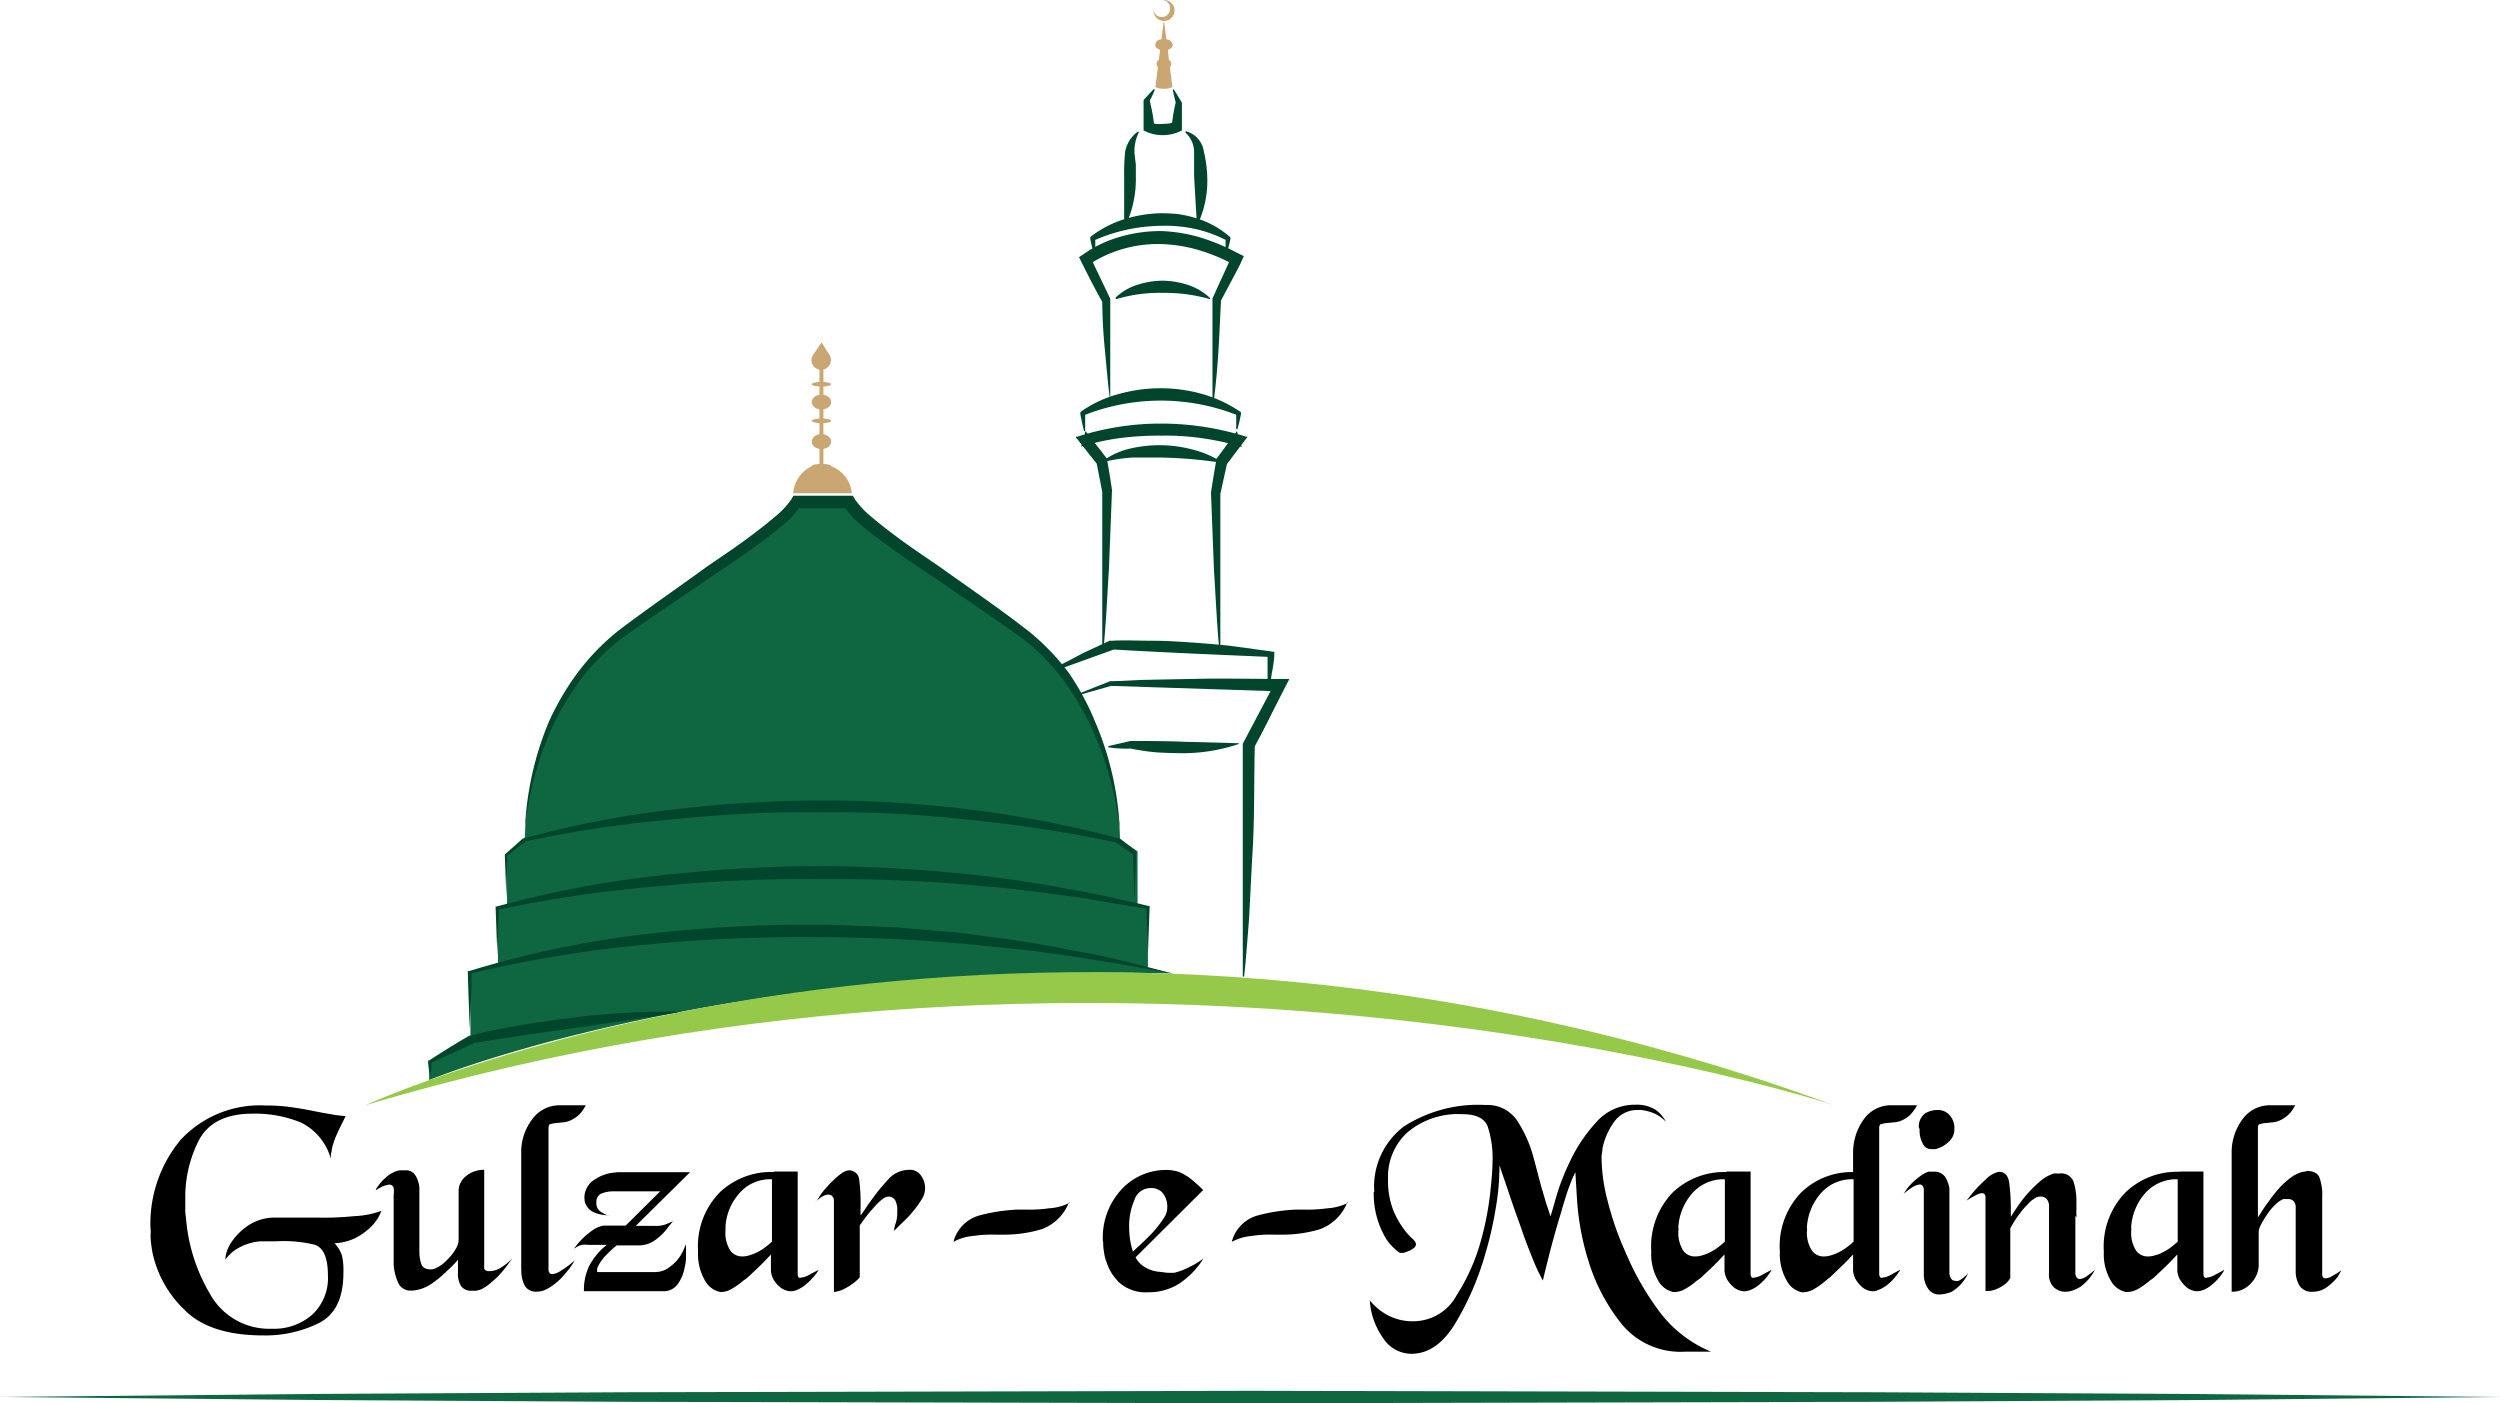 <svg xmlns="http://www.w3.org/2000/svg" viewBox="0 0 190.52 106.94"><defs><style>.cls-1{fill:#01452d;}.cls-2{fill:#c9a672;}.cls-3{fill:#0f6742;}.cls-4{fill:none;stroke:#c9a672;stroke-miterlimit:10;stroke-width:0.3px;}.cls-5{fill:#96c949;}</style></defs><title>Asset 1</title><g id="Layer_2" data-name="Layer 2"><g id="Layer_1-2" data-name="Layer 1"><path class="cls-1" d="M88,6.84c-.14.39-.33.73-.5,1.09l.11-.28A13.36,13.36,0,0,1,88,10l-.39-.68c.1,0,.31.1.48.12a2.44,2.44,0,0,0,.54,0,3.07,3.07,0,0,0,1.08-.19l-.44.7a13.15,13.15,0,0,1,.33-2.15l.06.22a12.33,12.33,0,0,1-.29-1.2l.09,0,.61,1h0V9.94h0a3.14,3.14,0,0,1-2.92,0h0V7.62h0l.78-.84Z"></path><path class="cls-1" d="M86.79,10.09a3.17,3.17,0,0,0-.33,1.63l.1.83v.94a8.34,8.34,0,0,1-.8,3.74h-.09V13.48a17.06,17.06,0,0,1,.07-1.89,2.45,2.45,0,0,1,1-1.58Z"></path><path class="cls-1" d="M90.38,10a1.87,1.87,0,0,1,1.37,1.59A9.05,9.05,0,0,1,92,13.4a7.87,7.87,0,0,1-.7,3.64h-.09L91,13.44v-1.8a2,2,0,0,0-.68-1.55Z"></path><path class="cls-1" d="M83.41,19.47a10.56,10.56,0,0,1-.32-1.26v-.15l.24-.18a8.23,8.23,0,0,1,2.43-1.2,10.21,10.21,0,0,1,2.69-.43,12.57,12.57,0,0,1,1.37.07,10.17,10.17,0,0,1,1.35.31,7.07,7.07,0,0,1,2.4,1.29l.2.17v.12c-.08.35-.16.71-.28,1.07H93.4v-1a9.8,9.8,0,0,0-2.4-.85,10.73,10.73,0,0,0-2.53-.22,13,13,0,0,0-5,1.07v1.21Z"></path><path class="cls-1" d="M84.61,30.55c-.19-1.3-.28-2.6-.41-3.9S84,24,84,22.75V23c-.52-.92-1-1.86-1.48-2.82l-.29-.58.52-.35A9.17,9.17,0,0,1,85.53,18a10.89,10.89,0,0,1,3-.39,12,12,0,0,1,2.92.48,15.49,15.49,0,0,1,2.7,1.11l.64.32-.3.66c-.49.95-1,1.89-1.49,2.82l.06-.27c-.07,1.3-.12,2.6-.2,3.91s-.19,2.6-.36,3.9h-.1V22.74h0l1.31-2.87V20a14,14,0,0,0-2.56-1,11.23,11.23,0,0,0-2.7-.4A9.57,9.57,0,0,0,83.24,20v-.1l1.37,2.87h0v7.81Z"></path><path class="cls-1" d="M85,22.7a4.08,4.08,0,0,1,1.7-1,6.21,6.21,0,0,1,1.91-.31,6.54,6.54,0,0,1,1.91.32,4.46,4.46,0,0,1,1.69,1v.09a12.3,12.3,0,0,0-3.57-.48,11.42,11.42,0,0,0-3.58.48Z"></path><path class="cls-1" d="M82.62,32.85c-.13-.43-.2-.86-.29-1.29v-.15l.22-.16A9.07,9.07,0,0,1,85.36,30a11.74,11.74,0,0,1,6.17,0,10,10,0,0,1,2.81,1.26l.23.15v.14a11.48,11.48,0,0,1-.27,1.16h-.09V31.61a15.5,15.5,0,0,0-2.83-.81,15.91,15.91,0,0,0-8.68.81v1.24Z"></path><path class="cls-1" d="M92.92,49.51c-.19-2-.27-4-.4-5.94l-.23-5.93v-.13c.12-.77.24-1.54.38-2.31V35l.11-.14,1.48-2,.38,1.2a20,20,0,0,0-3-.66,19.16,19.16,0,0,0-3.12-.2,23.37,23.37,0,0,0-3.13.18,18,18,0,0,0-3,.66l.34-1.19,1.55,2,.11.14v.17c.13.71.24,1.43.35,2.15v.13l-.23,5.92c-.13,2-.21,4-.4,5.92H84V37.48h0l-.42-2.14h0l-1.58-2v-.06h.1a20.68,20.68,0,0,1,6.44-1,21.59,21.59,0,0,1,6.43,1h.11l-.07.09-1.51,2h0L93,37.65h0V49.51Z"></path><path class="cls-1" d="M80.54,51.15l-.06-.32h0l.08,0c.32-.21.66-.36,1-.54l1-.53,2-.93h.2c1-.06,2,0,3,0s2,.06,3,.13,2,.15,2.94.25l2.93.4.48.07V50a10,10,0,0,1-.19,1.32c-.06.44-.13.88-.23,1.32H96.6V50l.06.06c-3.93-.17-7.85-.33-11.78-.56h0L80.72,51h0v.32Z"></path><path class="cls-1" d="M82.09,52.91c.83-.34,1.67-.66,2.52-1h.08c1,0,2-.11,3.08-.11l3.07-.06c2-.06,4.1,0,6.15,0h1.27l-.59,1.15c-.72,1.39-1.38,2.8-2.14,4.16l.1-.39c-.08,2.94,0,5.89-.21,8.83L95.19,70c-.13,1.47-.21,3-.38,4.42h-.1V56.68l2.18-4.13.07.12-12.28-.4h0L82.11,53Z"></path><path class="cls-1" d="M84,35.17a5.6,5.6,0,0,1,2.19-1,9.83,9.83,0,0,1,4.66.08,7.55,7.55,0,0,1,2.19.92v.09a34,34,0,0,0-4.51-.39H86.26a12.94,12.94,0,0,0-2.23.35Z"></path><path class="cls-1" d="M94.4,56.7a13.34,13.34,0,0,1-4.15.7q-1,0-2.07-.06a17.94,17.94,0,0,1-2.06-.3h.13a6.61,6.61,0,0,1-.89,0,6.86,6.86,0,0,1-.9-.09v-.09l1.68-.39h0c1.38,0,2.76,0,4.14.06l4.13.11Z"></path><path class="cls-2" d="M89.26,4.87a.37.37,0,0,0-.18-.31L89,3.8c.22-.07.37-.22.37-.39a.48.48,0,0,0-.48-.4l-.19-1.5L88.51,3a.45.45,0,0,0-.47.41c0,.2.15.32.37.39l-.1.76a.38.38,0,0,0-.17.31.39.39,0,0,0,.1.25l-.19,1.52a1.72,1.72,0,0,0,1.3,0l-.2-1.52A.36.36,0,0,0,89.26,4.87Z"></path><path class="cls-2" d="M88.7,0h-.08a.63.63,0,0,1,.55.63.63.63,0,0,1-1.26.08h0V.8a.8.8,0,1,0,.8-.8Z"></path><polygon class="cls-3" points="0 106.46 23.82 106.23 47.63 106.1 95.26 105.99 142.89 106.1 166.7 106.23 190.52 106.46 166.7 106.7 142.89 106.83 95.26 106.94 47.63 106.83 23.82 106.69 0 106.46"></polygon><path class="cls-3" d="M32.71,82.31s21.66-9,56.68-8.12l-1.91-.44V69.18L86.69,69V64.88l-1.34-.94s.06-8.85-6.1-14.59l-4.78-3.56L69.3,42.21l-3.41-2.58-1.23-1.36h-4l-2.57,2.45-4,2.82-3.6,2.53-4.93,3.81-2.1,2.68A22.12,22.12,0,0,0,40,63.8l-1.36,1.32V69l-.69.18v4.32l-2.1.56v5.09l-3.09,1.69Z"></path><path class="cls-1" d="M52,77.1c-1.34.23-2.68.43-4,.63l-4,.58c-2.66.38-5.33.76-8,1.2h.09c-1.08.53-2.17,1-3.27,1.5l.07-.12a11.47,11.47,0,0,1-.14,1.46c0-.49-.1-1-.13-1.46v-.07h.08q1.52-1,3.06-1.89h.06c1.32-.34,2.65-.61,4-.83s2.68-.41,4-.57A57.35,57.35,0,0,1,52,77.1Z"></path><path class="cls-1" d="M89.39,74.19c-4.44-.8-8.87-1.6-13.35-2a128.71,128.71,0,0,0-13.45-.77A123.47,123.47,0,0,0,49.13,72a94.71,94.71,0,0,0-13.29,2.2l.1-.14c0,1.45-.08,2.9-.14,4.35q-.09-2.17-.15-4.35V74h.11A76.62,76.62,0,0,1,49,71.21a107.65,107.65,0,0,1,13.55-.74c1.13,0,2.26.07,3.4.11s2.26.07,3.38.18l3.39.28c1.12.11,2.24.3,3.36.44,2.25.27,4.47.72,6.69,1.13S87.2,73.65,89.39,74.19Z"></path><path class="cls-1" d="M37.9,72.79l-.13-3.61v-.1h.1a79,79,0,0,1,12.3-2.35A111.22,111.22,0,0,1,62.68,66a113.69,113.69,0,0,1,12.51.78,107.18,107.18,0,0,1,12.32,2.26h.1v.1l-.13,3.61-.12-3.61.09.12-3.08-.5c-1-.16-2-.38-3.07-.49-2.06-.27-4.12-.57-6.19-.72A117.24,117.24,0,0,0,62.68,67a114.63,114.63,0,0,0-12.43.53,96.53,96.53,0,0,0-12.32,1.81l.1-.12Z"></path><path class="cls-1" d="M38.59,68.43l-.12-3.31h0l1.35-1.2h0a76.1,76.1,0,0,1,11.29-2.21A100.25,100.25,0,0,1,62.6,61a91.94,91.94,0,0,1,11.49.71,84.84,84.84,0,0,1,11.28,2.21h0l1.22,1h0V65l-.13,3.55L86.34,65l0,.1-1.28-.88h.06a102.64,102.64,0,0,0-11.29-1.75,94.31,94.31,0,0,0-11.4-.57,98.68,98.68,0,0,0-11.4.57A90.35,90.35,0,0,0,40,64.13h.06l-1.39,1.08v-.09Z"></path><path class="cls-1" d="M40,63.29A23.82,23.82,0,0,1,41.83,55,20.65,20.65,0,0,1,44,51.29a17.78,17.78,0,0,1,3-3.13c2.26-1.73,4.6-3.32,6.9-5,1.18-.8,2.34-1.58,3.46-2.43.56-.42,1.11-.85,1.64-1.3a6.6,6.6,0,0,0,1.31-1.38l.15-.27H65l.15.27a6.6,6.6,0,0,0,1.31,1.38c.53.45,1.08.88,1.64,1.3,1.12.85,2.28,1.62,3.46,2.43,2.31,1.65,4.64,3.23,6.9,5a17.78,17.78,0,0,1,3,3.13,20.15,20.15,0,0,1,2,3.72,23.56,23.56,0,0,1,1.88,8.27,25,25,0,0,0-2.28-8.08,21.3,21.3,0,0,0-2.18-3.57A16.64,16.64,0,0,0,78,48.71c-2.28-1.62-4.64-3.2-7-4.82-1.16-.78-2.36-1.57-3.5-2.42-.58-.42-1.15-.85-1.7-1.31a6.68,6.68,0,0,1-1.57-1.7l.42.27h-4l.42-.27a6.48,6.48,0,0,1-1.57,1.69c-.55.47-1.12.9-1.7,1.32-1.14.85-2.34,1.64-3.5,2.42-2.35,1.62-4.73,3.19-7,4.82a16.25,16.25,0,0,0-2.93,2.93,21.21,21.21,0,0,0-2.18,3.56A24.8,24.8,0,0,0,40,63.29Z"></path><ellipse class="cls-2" cx="62.6" cy="30.64" rx="0.74" ry="0.57"></ellipse><ellipse class="cls-2" cx="62.6" cy="33.65" rx="0.74" ry="0.57"></ellipse><ellipse class="cls-2" cx="62.6" cy="29.28" rx="0.74" ry="0.18"></ellipse><ellipse class="cls-2" cx="62.6" cy="32.07" rx="0.74" ry="0.18"></ellipse><ellipse class="cls-2" cx="62.6" cy="35.53" rx="0.75" ry="0.18"></ellipse><path class="cls-2" d="M63.28,27.16h0a.42.42,0,0,0-.09-.14l-.58-.93L62,27l-.09.14h0a.78.78,0,0,0-.07.3.74.74,0,1,0,1.48,0h0A.92.92,0,0,0,63.28,27.16Z"></path><path class="cls-2" d="M60.45,37.59h4.47a2.46,2.46,0,0,0-1.57-2.06h-1.5A2.5,2.5,0,0,0,60.45,37.59Z"></path><line class="cls-4" x1="62.6" y1="27.78" x2="62.6" y2="35.72"></line><path class="cls-5" d="M27.81,84.24s49.67-22.85,112,0C139.77,84.2,86.31,66.7,27.81,84.24Z"></path><path d="M11.47,93.69a10,10,0,0,1,2.3-6.83,8.24,8.24,0,0,1,6.52-2.61,12.39,12.39,0,0,1,1.92.13c.59.08,1.15.18,1.69.29l.67.13.64.11a5.62,5.62,0,0,0,.57.09l.56.06c-.28.56-.5,1-.64,1.31a6.72,6.72,0,0,0-.32.85,2.22,2.22,0,0,0-.09.37,2.08,2.08,0,0,1-.08.39.43.43,0,0,1,0,.16.43.43,0,0,1,0,.16,4.36,4.36,0,0,0-2.29-2.76,9.23,9.23,0,0,0-3.67-.67q-3,0-4.08,2a9.52,9.52,0,0,0-1.05,4.47v.74a3.12,3.12,0,0,0,.05.68A13.37,13.37,0,0,0,16,98.6a5.15,5.15,0,0,0,4.72,2.66,4.39,4.39,0,0,0,3.08-1.08,3.8,3.8,0,0,0,1.19-3c0-1.33-.35-2.1-1-2.32A10.11,10.11,0,0,0,21,94.6H19.85a3.94,3.94,0,0,0-1.13.25,4.23,4.23,0,0,0-.82.42,3.08,3.08,0,0,0-.72.72,1.84,1.84,0,0,1,.09-.57,3.07,3.07,0,0,1,.29-.64,4.69,4.69,0,0,1,1.33-1.37,3.64,3.64,0,0,1,2.1-.62h3.17A23.16,23.16,0,0,0,27,92.68a6.91,6.91,0,0,0,2.06-.4,3.22,3.22,0,0,1-.23.5,3.82,3.82,0,0,1-.49.65,5.07,5.07,0,0,1-1.11.84,3.86,3.86,0,0,1-1.73.47l.12.15.11.15a2.05,2.05,0,0,1,.35.73A5.33,5.33,0,0,1,26.17,97c0,1.92-.62,3.2-1.87,3.83a9.2,9.2,0,0,1-4.22.94c-2.77,0-4.8-.67-6.07-2a8.44,8.44,0,0,1-2.39-4.31c-.06-.32-.1-.63-.13-.94s0-.61,0-.91Z"></path><path d="M28.63,90.66a3.93,3.93,0,0,1,.86-1,2.2,2.2,0,0,1,.94-.47h.47a.8.8,0,0,1,.65.25,1.45,1.45,0,0,1,.3.56,1.66,1.66,0,0,1,.11.49v4.93a2.91,2.91,0,0,0,.15.92c.1.27.35.4.74.4a1,1,0,0,0,.41-.12,2.69,2.69,0,0,0,.46-.28,5.29,5.29,0,0,0,.54-.52,3.62,3.62,0,0,0,.44-.59,1.76,1.76,0,0,0,.19-.39,1.15,1.15,0,0,0,.06-.37V90.75a1.45,1.45,0,0,1,.56-1.12,2.12,2.12,0,0,1,1.39-.48V96.7h0l.09.1.16.07h.24a1.79,1.79,0,0,0,.67-.2,4,4,0,0,0,1-.8l-.36.5c-.19.26-.39.5-.6.74s-.46.45-.72.67a3.23,3.23,0,0,1-.76.5l-.33.08a1.61,1.61,0,0,1-.31,0,.91.91,0,0,1-.84-.35,1.75,1.75,0,0,1-.24-1V96a5.14,5.14,0,0,1-.38.42,6.14,6.14,0,0,1-.45.43,8.24,8.24,0,0,1-1.21,1,3,3,0,0,1-1.37.5h-.15a1,1,0,0,1-1-.6A4.21,4.21,0,0,1,30,96.41V91.06a2,2,0,0,0,0-.55.35.35,0,0,0-.38-.23,2.36,2.36,0,0,0-.38.1,2.94,2.94,0,0,0-.55.3Z"></path><path d="M39.72,96.7V87.88a4.14,4.14,0,0,1,.82-2.56,2.58,2.58,0,0,1,2.2-1.09h1.9a3,3,0,0,1-.45.66,2.28,2.28,0,0,1-.5.38,1.75,1.75,0,0,1-.67.25l-.58.06a2.43,2.43,0,0,0-.47.08c-.11,0-.17.13-.17.29V96.7a.48.48,0,0,0,.08.31.27.27,0,0,0,.22.09,1.57,1.57,0,0,0,.69-.29,7.25,7.25,0,0,0,1-.75,5.39,5.39,0,0,1-.72,1,4.61,4.61,0,0,1-.87.84,3.22,3.22,0,0,1-.64.39,1.35,1.35,0,0,1-.59.14A1,1,0,0,1,40,98a2.53,2.53,0,0,1-.27-1.27Z"></path><path d="M44.54,91.42A1.64,1.64,0,0,1,45.16,90a3.4,3.4,0,0,1,1.39-.61l.54-.06h5.5l-4.14,4.09h1.42a2.12,2.12,0,0,0,.79-.09c.21-.08.43-.17.63-.27l-.3.37-.27.35a4.56,4.56,0,0,1-.93.82,2.18,2.18,0,0,1-1.17.31H47a7.26,7.26,0,0,0-.77.7,3.8,3.8,0,0,0-.33.37,2.57,2.57,0,0,0-.26.41,1.08,1.08,0,0,0-.13.29,1.13,1.13,0,0,0,0,.26h4.41A1.76,1.76,0,0,0,51,96.58a3.25,3.25,0,0,0,.75-.73,3.63,3.63,0,0,0,.36-.64c.09-.21.14-.34.17-.4a.29.29,0,0,0,0,.13v.94a3.67,3.67,0,0,1-.11.74,3,3,0,0,1-.51,1.22,1.3,1.3,0,0,1-1.16.56h-6a4.21,4.21,0,0,1,.44-2,5.17,5.17,0,0,1,1.3-1.53H44.79a1.3,1.3,0,0,0-.44,0A1.06,1.06,0,0,0,44,95l-.26.16a6.43,6.43,0,0,1,.81-.92,6.55,6.55,0,0,1,.66-.52,2.09,2.09,0,0,1,.79-.32h1.68l2.63-2.61H46.7a2.4,2.4,0,0,0-.92.19.71.71,0,0,0-.33.68.74.74,0,0,0,.2.57,1.41,1.41,0,0,0,.46.3l.15.08.17,0h.12a2.86,2.86,0,0,1-1.38-.26,1.3,1.3,0,0,1-.55-.61.64.64,0,0,1-.06-.38Z"></path><path d="M58.94,89.28h1.85v7.85a.32.32,0,0,0,.09.23.19.19,0,0,0,.18,0,1.37,1.37,0,0,0,.55-.18l.77-.41-.15.26L62,97.3a4.47,4.47,0,0,1-.62.61,2.39,2.39,0,0,1-.74.43l-.24.06h-.23a1.31,1.31,0,0,1-.27-.06,1.77,1.77,0,0,1-.41-.21,2.51,2.51,0,0,1-.51-.57,1.55,1.55,0,0,1-.23-.86V95.6c-.11.13-.3.32-.55.58s-.54.54-.85.82c-.11.11-.22.22-.34.32a2.42,2.42,0,0,1-.36.27,5.43,5.43,0,0,1-.88.63,1.66,1.66,0,0,1-.75.24h-.14a1.73,1.73,0,0,1-1.16-.88,4,4,0,0,1-.52-2.2,5.86,5.86,0,0,1,1.65-4.51A5.67,5.67,0,0,1,59,89.32ZM56.29,91a4.22,4.22,0,0,0-1,2.41v.34a2.5,2.5,0,0,0,.37,1.56,1.1,1.1,0,0,0,.92.44,1.65,1.65,0,0,0,.54-.09,3.28,3.28,0,0,0,.59-.23,3.5,3.5,0,0,0,.58-.36,5.85,5.85,0,0,0,.54-.45V89.87A3.11,3.11,0,0,0,56.29,91Z"></path><path d="M62.16,91.61a3.71,3.71,0,0,0,.28-.41,4.54,4.54,0,0,1,.36-.5l.33-.37a2.89,2.89,0,0,1,.35-.35,4.58,4.58,0,0,1,.67-.57,1.1,1.1,0,0,1,.52-.22.77.77,0,0,1,.81.73v0a13.43,13.43,0,0,1,.1,2.1v.61c.13-.17.26-.35.39-.55s.27-.4.41-.59a15.6,15.6,0,0,1,1.31-1.61,2.13,2.13,0,0,1,1.58-.73,1,1,0,0,1,.92.44,1.63,1.63,0,0,1,.31,1,1.59,1.59,0,0,1-.28.84,6.76,6.76,0,0,1-.67.92c-.12.15-.25.29-.38.43s-.27.27-.41.4l-.34.34-.32.32a.47.47,0,0,0,.05-.1v-.11a2.19,2.19,0,0,1,.13-.46,5.12,5.12,0,0,0,.1-.54.67.67,0,0,1,0-.2v-.2a1.59,1.59,0,0,0-.15-.74.57.57,0,0,0-.55-.3.74.74,0,0,0-.42.19,4.41,4.41,0,0,0-.51.46c-.07.08-.14.15-.2.23l-.2.22c-.23.27-.51.64-.83,1.1v3.95a1.19,1.19,0,0,1-.19.2,4.66,4.66,0,0,1-.49.39,4.42,4.42,0,0,1-.6.34,2.36,2.36,0,0,1-.69.19v-7a.43.43,0,0,0-.11-.28.37.37,0,0,0-.32-.14.85.85,0,0,0-.44.14,2.17,2.17,0,0,0-.55.45Z"></path><path d="M81.47,91.61a3.55,3.55,0,0,1-2.1,2.07,10,10,0,0,1-2.72.41h-.78a9.48,9.48,0,0,0-1.71.1,3.74,3.74,0,0,0-1.5.45,2.82,2.82,0,0,1,1.93-2,13.28,13.28,0,0,1,3-.46h.53a11.05,11.05,0,0,0,1.84-.1,3.92,3.92,0,0,0,1.54-.41Z"></path><path d="M84.05,94.62a5.38,5.38,0,0,1,1.44-4,4.61,4.61,0,0,1,3.36-1.46,3.26,3.26,0,0,1,.7.07,2,2,0,0,1,.61.23,3.73,3.73,0,0,1,.7.47c.24.2.52.45.83.76l-5.15,5.13a1.82,1.82,0,0,0,.59.67,2.85,2.85,0,0,0,.68.33,3.22,3.22,0,0,0,.62.11L89,97h.48a5.73,5.73,0,0,0,.7-.23c.22-.09.43-.19.64-.3a6.33,6.33,0,0,0,.89-.56,6.2,6.2,0,0,1-1.86,1.92,4.29,4.29,0,0,1-2.34.65,3,3,0,0,1-2.18-.71,3.71,3.71,0,0,1-1-1.58,3.24,3.24,0,0,1-.2-.8,4.17,4.17,0,0,1-.06-.71Zm2.4-3.16a4.9,4.9,0,0,0-.4,2,6.73,6.73,0,0,0,.07,1,5.86,5.86,0,0,0,.22.92l.52-.49c.24-.21.48-.45.74-.72a3.34,3.34,0,0,0,.32-.33c.1-.11.2-.23.29-.35a6.61,6.61,0,0,0,.53-.74,1.31,1.31,0,0,0,.21-.64,1.71,1.71,0,0,0,0-.32,1.61,1.61,0,0,0-.08-.38,1.4,1.4,0,0,0-.38-.61,1.18,1.18,0,0,0-.83-.26A1.28,1.28,0,0,0,86.45,91.46Z"></path><path d="M102.68,91.61a3.55,3.55,0,0,1-2.1,2.07,10,10,0,0,1-2.72.41h-.78a9.48,9.48,0,0,0-1.71.1,3.9,3.9,0,0,0-1.5.45,2.82,2.82,0,0,1,1.93-2,13.28,13.28,0,0,1,3-.46h.53a11.05,11.05,0,0,0,1.84-.1,3.92,3.92,0,0,0,1.54-.41Z"></path><path d="M104.73,90.85a5.76,5.76,0,0,1,2.25-5,10.48,10.48,0,0,1,6.26-1.64,2.72,2.72,0,0,1,2.4,1.22,9.81,9.81,0,0,1,1.23,2.79c.27,1,.48,1.83.65,2.44a1.72,1.72,0,0,1,.07.21.83.83,0,0,0,.06.21c.09.31.17.61.27.89s.17.53.24.72c.09-.26.24-.8.47-1.6a17.52,17.52,0,0,1,1-2.55,11.91,11.91,0,0,1,2-3,3.88,3.88,0,0,1,3-1.35,2.65,2.65,0,0,1,1.53.38,2.47,2.47,0,0,1,.8.93,2.63,2.63,0,0,0-.9-.65,3.51,3.51,0,0,0-1-.26h-.23a2.16,2.16,0,0,0-1.81.89,5.3,5.3,0,0,0-.89,2,5,5,0,0,1-.07.54,4.51,4.51,0,0,0,0,.52,13.28,13.28,0,0,0,.46,3,23,23,0,0,0,1.38,3.94,21.45,21.45,0,0,0,2.6,4.53,9.44,9.44,0,0,0,3.9,3h-2a5.79,5.79,0,0,1-4.84-2.14,14.29,14.29,0,0,1-2.48-4.69,19.83,19.83,0,0,1-.89-4.64c-.09-1.42-.13-2.15-.13-2.21a6.92,6.92,0,0,0-.39.88q-.21.53-.39,1.14c-.1.31-.2.62-.3,1l-.3,1c-.25.87-.48,1.71-.68,2.51s-.34,1.37-.42,1.73a13.94,13.94,0,0,1-.65-1.35c-.23-.56-.47-1.16-.71-1.81-.07-.19-.14-.38-.21-.59l-.21-.6c-.33-.9-.63-1.77-.9-2.59l-.63-1.84v.34A18.72,18.72,0,0,1,114,92a28,28,0,0,1-.86,3.73,21.71,21.71,0,0,1-2.23,5.11c-.94,1.56-2.06,2.33-3.36,2.33a2.57,2.57,0,0,1-2.16-1.22,5.54,5.54,0,0,1-1-2.85,4.42,4.42,0,0,0,1.35,1.12,4,4,0,0,0,2,.47,3.76,3.76,0,0,0,3.28-2,15.14,15.14,0,0,0,1.87-4.26,22.86,22.86,0,0,0,.67-3.47c.12-1.09.18-1.88.18-2.34a7.68,7.68,0,0,0-.38-2.81c-.26-.6-.89-.9-1.91-.9a6,6,0,0,0-4.14,1.34,4.57,4.57,0,0,0-1.53,3.62,6.15,6.15,0,0,0,.33,2.17,5.88,5.88,0,0,0,.74,1.43,4.32,4.32,0,0,0,.73.87c.22.2.33.36.33.47a.42.42,0,0,1-.22.34,1.53,1.53,0,0,1-.46.23,1.12,1.12,0,0,1-.31.1h-.24a4,4,0,0,1-1-1A6.39,6.39,0,0,1,105,93a6.63,6.63,0,0,1-.31-2.17Z"></path><path d="M131.57,89.28h1.84v7.85a.37.37,0,0,0,.1.23.19.19,0,0,0,.18,0,1.37,1.37,0,0,0,.55-.18l.76-.41a1.35,1.35,0,0,1-.15.26l-.19.27a4.4,4.4,0,0,1-.61.61,2.39,2.39,0,0,1-.74.43l-.25.06h-.22a1.27,1.27,0,0,1-.28-.06,1.53,1.53,0,0,1-.4-.21,2.51,2.51,0,0,1-.51-.57,1.55,1.55,0,0,1-.23-.86V95.6l-.55.58c-.26.26-.54.54-.85.82l-.34.32a2.42,2.42,0,0,1-.36.27,5.43,5.43,0,0,1-.88.63,1.7,1.7,0,0,1-.76.24h-.17a1.74,1.74,0,0,1-1.15-.88,4,4,0,0,1-.52-2.2,5.92,5.92,0,0,1,1.64-4.51,5.68,5.68,0,0,1,4.09-1.55ZM128.91,91a4.29,4.29,0,0,0-1,2.41.49.49,0,0,0,0,.17v.17a2.5,2.5,0,0,0,.37,1.56,1.07,1.07,0,0,0,.92.44,1.65,1.65,0,0,0,.54-.09,2.42,2.42,0,0,0,.58-.23,3.58,3.58,0,0,0,.59-.36,5.85,5.85,0,0,0,.54-.45V89.87A3.17,3.17,0,0,0,128.91,91Z"></path><path d="M143.21,85.9V97.13a.37.37,0,0,0,.1.23.19.19,0,0,0,.18,0,1.37,1.37,0,0,0,.55-.18l.76-.41c0,.08-.09.16-.14.24a1.88,1.88,0,0,1-.18.24,3.76,3.76,0,0,1-.62.64,2.49,2.49,0,0,1-.76.43.68.68,0,0,1-.24.08h-.22a1.27,1.27,0,0,1-.28-.06,1.53,1.53,0,0,1-.4-.21,2.56,2.56,0,0,1-.51-.58,1.56,1.56,0,0,1-.23-.87V95.6l-.55.58-.87.84-.32.3-.36.29a5.43,5.43,0,0,1-.88.63,1.7,1.7,0,0,1-.76.24h-.17a1.71,1.71,0,0,1-1.15-.89,4.06,4.06,0,0,1-.52-2.21,5.89,5.89,0,0,1,1.63-4.51,5.54,5.54,0,0,1,3.95-1.55V87.83a4.33,4.33,0,0,1,.8-2.51,2.54,2.54,0,0,1,2.19-1.09h1.89a3.49,3.49,0,0,1-.48.68,1.89,1.89,0,0,1-.5.38,1.78,1.78,0,0,1-.67.23l-.6.06a2.33,2.33,0,0,0-.46.08c-.12,0-.18.13-.18.29Zm-4.5,5.1a4.29,4.29,0,0,0-1,2.41.49.49,0,0,0,0,.17v.17a2.45,2.45,0,0,0,.38,1.56,1.07,1.07,0,0,0,.92.44,1.65,1.65,0,0,0,.54-.09,2.92,2.92,0,0,0,.58-.23,3.58,3.58,0,0,0,.59-.36,5.85,5.85,0,0,0,.54-.45V89.87A3.14,3.14,0,0,0,138.71,91Z"></path><path d="M145.08,91a2.33,2.33,0,0,1,.2-.34,3.72,3.72,0,0,1,.41-.48,5.07,5.07,0,0,1,.61-.52,2.44,2.44,0,0,1,.67-.37h.42a1,1,0,0,1,.84.39,2.35,2.35,0,0,1,.33.88V97a.79.79,0,0,0,.17.49.36.36,0,0,0,.27.12.49.49,0,0,0,.24,0,.89.89,0,0,0,.25-.14l.13-.09.13-.12.15-.13L150,97a3.18,3.18,0,0,1-1.3,1.46,2.89,2.89,0,0,1-.86.19h0a1,1,0,0,1-.92-.47,1.89,1.89,0,0,1-.31-1.08V90.66a.5.5,0,0,0-.08-.27.25.25,0,0,0-.24-.12,1.25,1.25,0,0,0-.49.17,5,5,0,0,0-.74.56Zm1.16-5a1.25,1.25,0,0,1,.45-1.14,1.86,1.86,0,0,1,1-.27,1.16,1.16,0,0,1,.86.37,1.43,1.43,0,0,1,.39,1.06,1.26,1.26,0,0,1-.31.87,2.2,2.2,0,0,1-.69.52,2.14,2.14,0,0,1-.42.16,2.16,2.16,0,0,1-.36,0,.67.67,0,0,1-.62-.4,2.08,2.08,0,0,1-.25-.88.43.43,0,0,1,0-.16V86Z"></path><path d="M158.16,92.65V96.3c0,.23,0,.47,0,.7a.55.55,0,0,0,.1.35.3.3,0,0,0,.24.12,1,1,0,0,0,.48-.18,6.67,6.67,0,0,0,.67-.52,3.93,3.93,0,0,1-.52.76,4.14,4.14,0,0,1-.58.53,3.41,3.41,0,0,1-.61.29,1.54,1.54,0,0,1-.52.09,1.25,1.25,0,0,1-.9-.34,1.34,1.34,0,0,1-.37-1.06V92a.49.49,0,0,0,0-.17.87.87,0,0,0-.16-.44.6.6,0,0,0-.52-.2.73.73,0,0,0-.4.13,2,2,0,0,0-.43.34l-.34.36a3.68,3.68,0,0,0-.31.38,7.52,7.52,0,0,0-.57.82c-.08.13-.15.26-.22.39v3.79a1.7,1.7,0,0,1-.63.62,2.53,2.53,0,0,1-.92.36h-.34V91.25a.34.34,0,0,0-.07-.24.24.24,0,0,0-.19-.08,1,1,0,0,0-.45.14,6.65,6.65,0,0,0-.73.43,10.69,10.69,0,0,1,1.46-1.62,2,2,0,0,1,1-.58c.47,0,.73.31.8.92a16,16,0,0,1,.11,2.07v.44c.07-.11.21-.33.43-.65a10.33,10.33,0,0,1,.74-1,9.44,9.44,0,0,1,1-1,2.79,2.79,0,0,1,1.13-.65.67.67,0,0,1,.2,0h.2a1,1,0,0,1,1.08.62,4.86,4.86,0,0,1,.22,1.52v.62a1.41,1.41,0,0,0,0,.29v.3Z"></path><path d="M166.08,89.28h1.84v7.85a.37.37,0,0,0,.1.23.19.19,0,0,0,.18,0,1.37,1.37,0,0,0,.55-.18l.76-.41a1.35,1.35,0,0,1-.15.26l-.19.27a4.4,4.4,0,0,1-.61.61,2.39,2.39,0,0,1-.74.43l-.25.06h-.22a1.27,1.27,0,0,1-.28-.06,1.53,1.53,0,0,1-.4-.21,2.51,2.51,0,0,1-.51-.57,1.55,1.55,0,0,1-.23-.86V95.6l-.55.58c-.26.26-.54.54-.85.82l-.34.32a2.42,2.42,0,0,1-.36.27,5.43,5.43,0,0,1-.88.63,1.7,1.7,0,0,1-.76.24H162a1.74,1.74,0,0,1-1.15-.88,4,4,0,0,1-.52-2.2A5.9,5.9,0,0,1,162,90.85a5.68,5.68,0,0,1,4.09-1.55ZM163.42,91a4.29,4.29,0,0,0-1,2.41.49.49,0,0,0,0,.17v.17a2.5,2.5,0,0,0,.37,1.56,1.07,1.07,0,0,0,.92.44,1.65,1.65,0,0,0,.54-.09,2.42,2.42,0,0,0,.58-.23,3.58,3.58,0,0,0,.59-.36,5.85,5.85,0,0,0,.54-.45V89.87A3.17,3.17,0,0,0,163.42,91Z"></path><path d="M175.75,89.23c.54,0,.88.18,1,.48a3.75,3.75,0,0,1,.22,1.52v5.9a.4.4,0,0,0,.08.23.27.27,0,0,0,.17.06,1,1,0,0,0,.5-.17,7.56,7.56,0,0,0,.71-.44l-.14.25-.15.26a4.23,4.23,0,0,1-.81.77,1.81,1.81,0,0,1-1.08.35,1.09,1.09,0,0,1-1-.45,2.08,2.08,0,0,1-.3-1V91.93a.67.67,0,0,0-.15-.38.54.54,0,0,0-.46-.17H174a2.15,2.15,0,0,0-.67.49,4,4,0,0,0-.58.72,5.73,5.73,0,0,0-.45.75,1.62,1.62,0,0,0-.17.48v2.69a2.09,2.09,0,0,1-.63,1.33,1.89,1.89,0,0,1-1.43.6V87.88a4.2,4.2,0,0,1,.81-2.56A2.56,2.56,0,0,1,173,84.23h1.91a3,3,0,0,1-.45.66,2.28,2.28,0,0,1-.5.38,1.75,1.75,0,0,1-.67.25l-.58.06a2.43,2.43,0,0,0-.47.08c-.11,0-.17.13-.17.29v6.83l.38-.59c.14-.22.3-.44.47-.67a10.23,10.23,0,0,1,.88-1.09,5.71,5.71,0,0,1,1-.84,4.37,4.37,0,0,1,.49-.23,1.26,1.26,0,0,1,.47-.08Z"></path></g></g></svg>